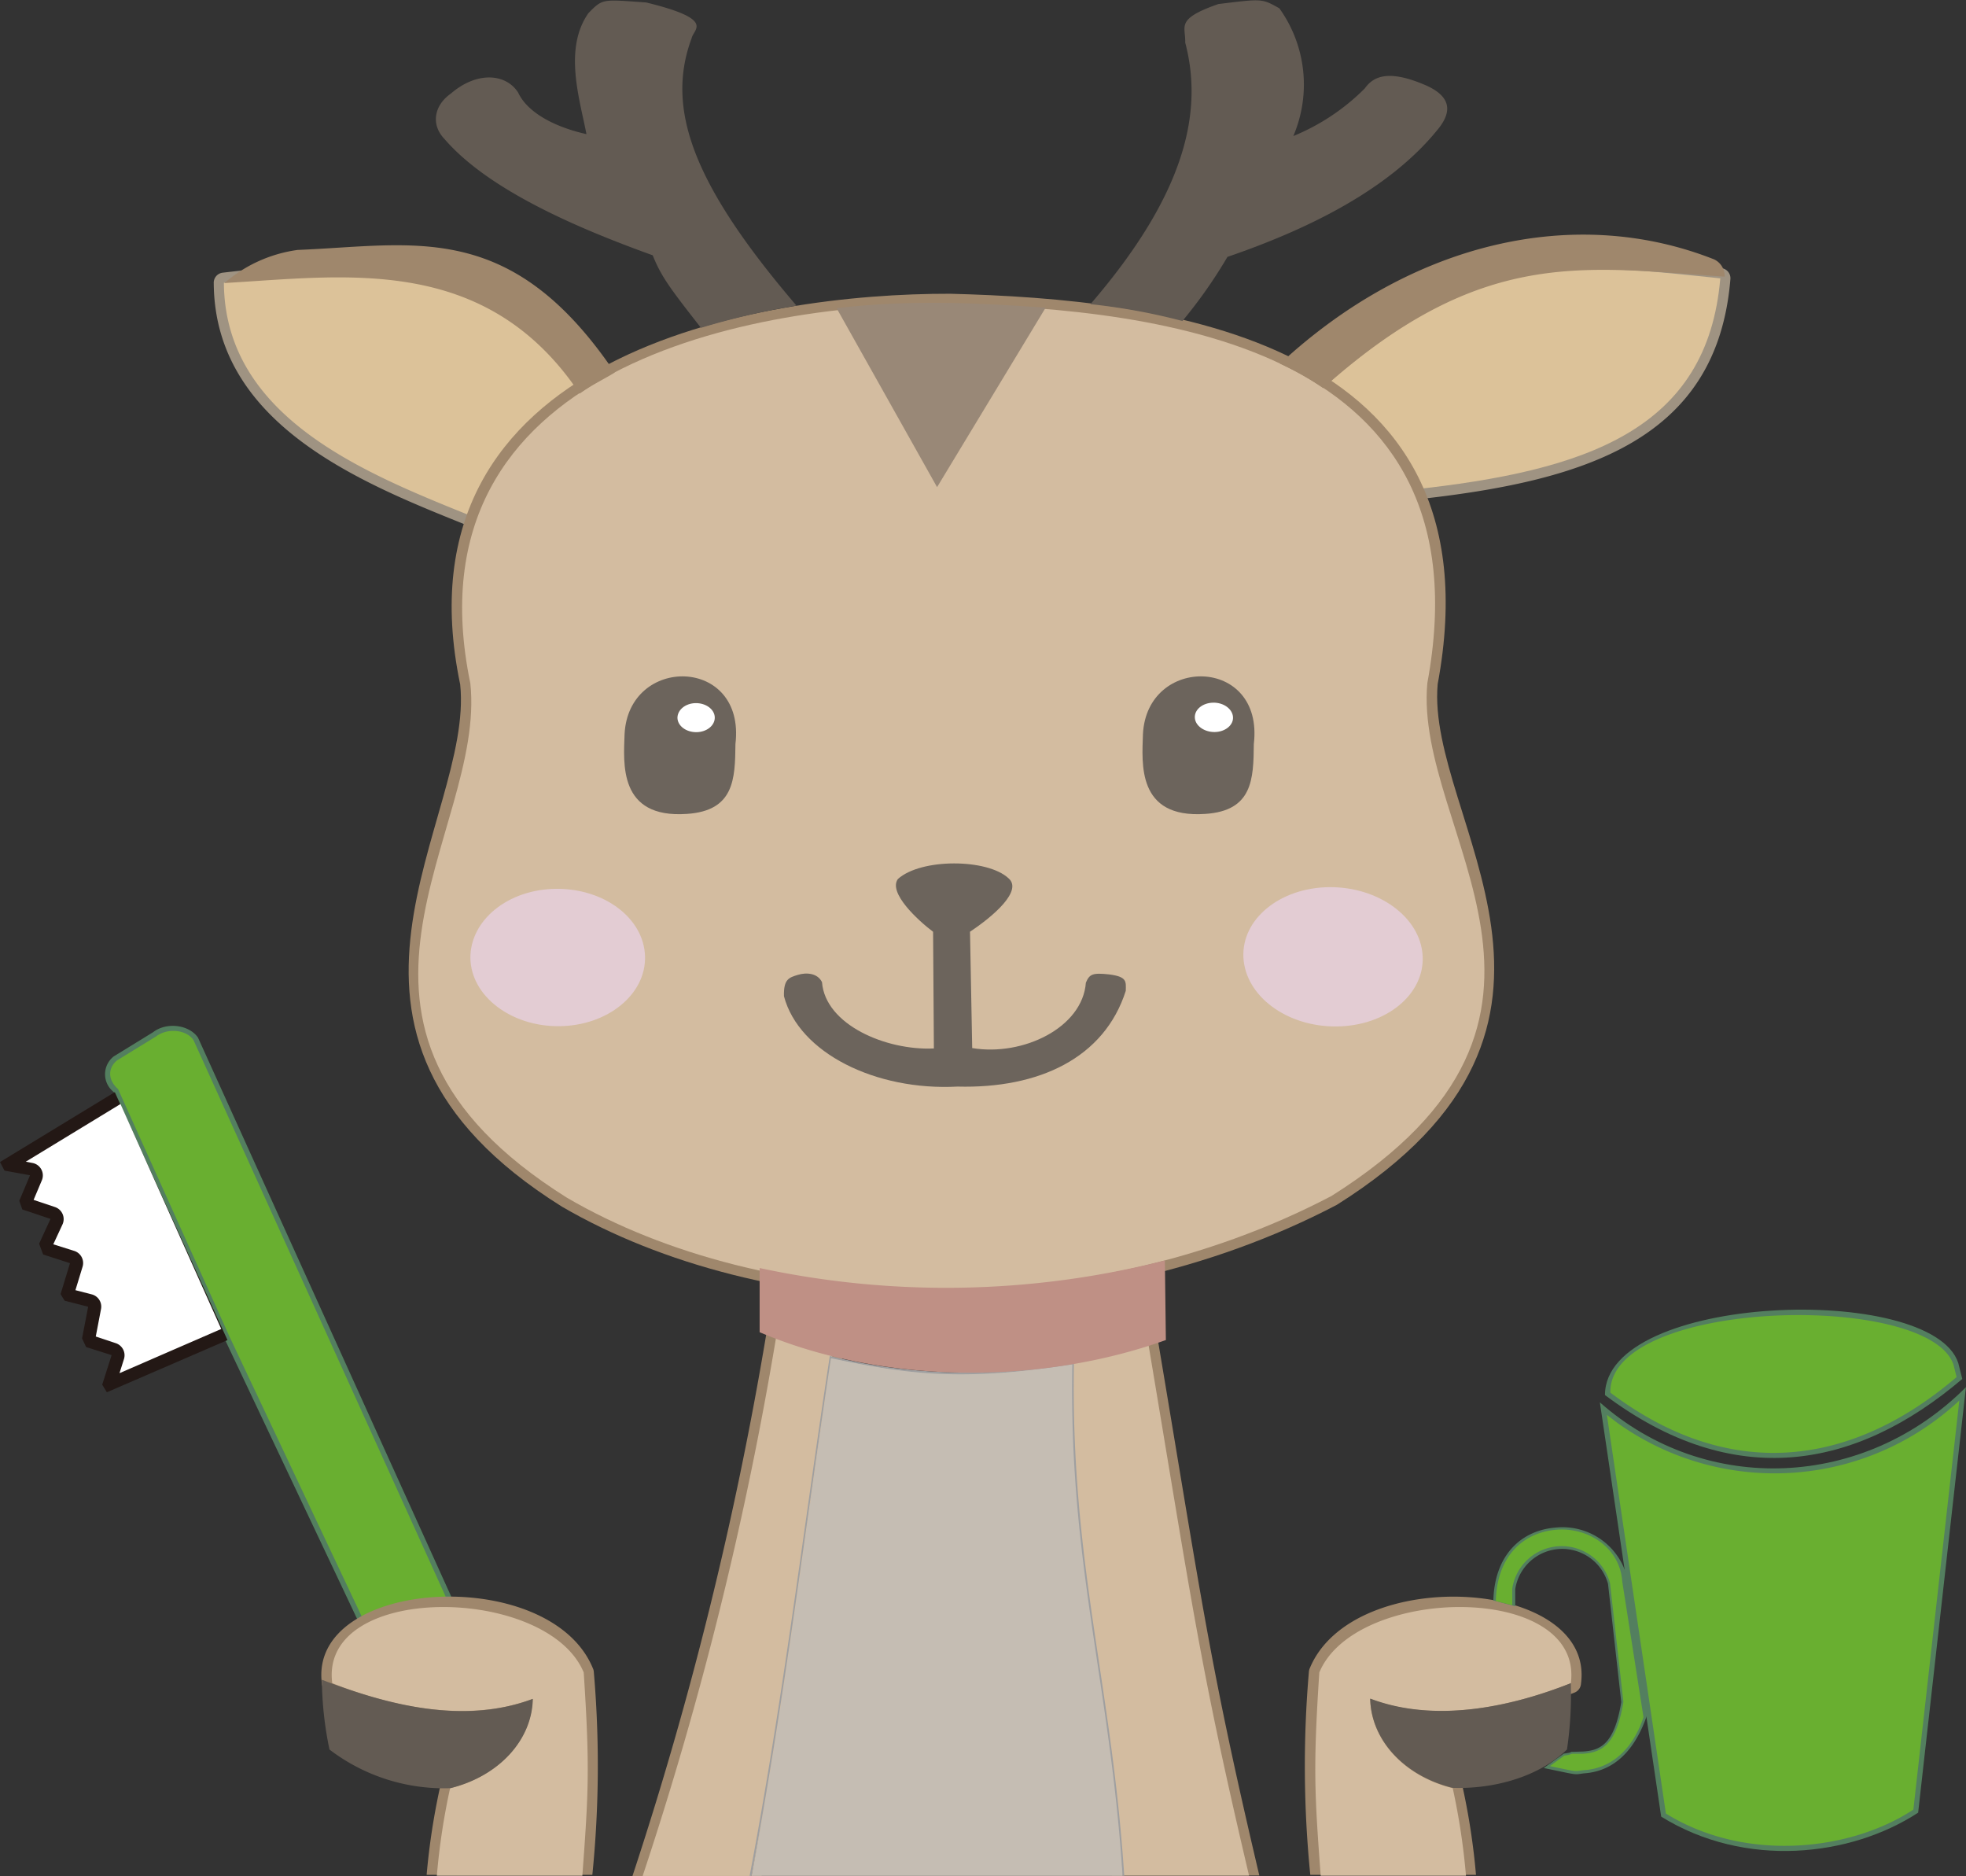 <svg id="レイヤー_1" data-name="レイヤー 1" xmlns="http://www.w3.org/2000/svg" viewBox="0 0 296.62 283.01"><rect x="0" y="0" width="296.62" height="283.01" fill="#333333" stroke="none"/><defs><style>.cls-1{fill:#537f5f;}.cls-2{fill:#69af30;}.cls-3{fill:#9f9382;}.cls-4{fill:#dcc299;}.cls-5{fill:#9f876c;}.cls-6{fill:#d3bca0;}.cls-7{fill:#635b53;}.cls-8{fill:#987;}.cls-9{fill:#e3ccd3;}.cls-10{fill:#6c645c;}.cls-11{fill:#231815;}.cls-12{fill:#c5bdb3;}.cls-13{fill:#9f9fa0;}.cls-14{fill:#fff;}.cls-15{fill:#bf9085;}</style></defs><title>character</title><path class="cls-1" d="M252.26,700.21l5.94-3.65c2-1.55,5.4-1.15,6.76.82l38.94,85.93a44,44,0,0,0-14.32,3.05L269,742.87,252.26,705.6A3.41,3.41,0,0,1,252.26,700.21Z" transform="translate(-235.09 -540.87)"/><path class="cls-2" d="M252.73,700.83l5.9-3.62c1.79-1.36,4.63-1,5.66.56l38.46,84.86.35.73a44,44,0,0,0-12.78,2.73l-20.58-43.55-16.84-37.4C251.33,703.75,251.36,702,252.73,700.83Z" transform="translate(-235.09 -540.87)"/><path class="cls-3" d="M267.34,583.6A1.53,1.53,0,0,1,268.7,582c20.93-2.45,42.36-3.14,55.13,17.35a1.55,1.55,0,0,1-.42,2.12,39.1,39.1,0,0,0-14.82,18.21,1.55,1.55,0,0,1-2,.84C290.94,614.21,267.49,605.48,267.34,583.6Z" transform="translate(-235.09 -540.87)"/><path class="cls-4" d="M268.87,583.53c21-2.44,41.41-3,53.67,16.68a40.75,40.75,0,0,0-15.37,18.89C291.11,612.61,269,604.27,268.87,583.53Z" transform="translate(-235.09 -540.87)"/><path class="cls-3" d="M494.61,581.31a1.53,1.53,0,0,1,1.55,1.7c-2,24.14-21.66,30.46-47.91,33.25a1.54,1.54,0,0,1-1.53-.82c-2.47-4.75-4.74-9-12.91-14.8a1.53,1.53,0,0,1-.12-2.4c24.1-21.81,41.19-19,60.89-16.93Z" transform="translate(-235.09 -540.87)"/><path class="cls-4" d="M494.64,582.84c-1.93,22.89-20.21,29.08-46.56,31.89-2.53-4.87-4.94-9.4-13.38-15.34,23.64-21.37,40-18.56,59.9-16.54Z" transform="translate(-235.09 -540.87)"/><path class="cls-5" d="M473.62,794.85a1.54,1.54,0,0,1-1,1.34c-7.7,3.06-19.14,6-29,3.15l0,.25c1.22,4.52,5.39,8.15,11,9.52a1.54,1.54,0,0,1,1.11,1.16,103.53,103.53,0,0,1,2.05,13.4h-25a165,165,0,0,1-.21-30.62,1.66,1.66,0,0,1,.15-.58C439.3,776.74,475.78,778.87,473.62,794.85Z" transform="translate(-235.09 -540.87)"/><path class="cls-5" d="M284.66,796.19a1.55,1.55,0,0,1-1-1.34c-2.15-16,34.33-18.11,40.86-2.38a1.48,1.48,0,0,1,.16.58,164.94,164.94,0,0,1-.22,30.62h-25a103.29,103.29,0,0,1,2.06-13.4,1.55,1.55,0,0,1,1.1-1.16c6-1.47,10.12-5.54,11-9.77l-.72.2C303.42,801.91,290.9,798.67,284.66,796.19Z" transform="translate(-235.09 -540.87)"/><path class="cls-5" d="M395.14,746.12a1.53,1.53,0,0,1,1.2-1.49,74.88,74.88,0,0,0,11.38-3.21,1.53,1.53,0,0,1,2,1.19c6.78,40.32,7.83,49.15,15.37,81.16H402.85C400.63,795.34,394.85,776.79,395.14,746.12Z" transform="translate(-235.09 -540.87)"/><path class="cls-5" d="M350.68,742.24a1.54,1.54,0,0,1,2.08-1.17,68,68,0,0,0,8.32,2.61,1.52,1.52,0,0,1,1.13,1.73c-4.12,25.6-6.67,51.69-12.23,78.42l-19.48.06A549.55,549.55,0,0,0,350.68,742.24Z" transform="translate(-235.09 -540.87)"/><path class="cls-5" d="M319.87,722.88c-42.32-26.45-13.18-58.24-15.35-78.77-10.43-50,45.08-59,73.94-58.93,31.62.82,83.3,6.39,73.54,58.88-1.83,20.34,28.44,51.1-15.22,78.55C398.28,742.76,350.22,740.54,319.87,722.88Z" transform="translate(-235.09 -540.87)"/><path class="cls-6" d="M320.67,721.56c-41.67-26.1-12.15-54.89-14.62-77.63-10-48.17,43-57.31,72.39-57.21,32.21.86,81.38,6.45,72,57.18-2.1,22.55,28.49,50.31-14.46,77.37C398.07,741.15,350.47,738.93,320.67,721.56Z" transform="translate(-235.09 -540.87)"/><path class="cls-5" d="M493.72,580a2.79,2.79,0,0,1,1.58,2.6c-21.41-1.42-36.68-4.51-60.58,16.81a43.09,43.09,0,0,0-6.5-3.68C448,577.39,472.68,571.68,493.72,580Z" transform="translate(-235.09 -540.87)"/><path class="cls-7" d="M430.22,561.39A32.7,32.7,0,0,0,441,554.21c1.33-1.87,3.63-2.89,9.24-.46,4.48,2,3.5,4.63,1.59,6.87-7.28,8.86-19.27,14.79-31.55,19a72.77,72.77,0,0,1-6.79,9.67,92.79,92.79,0,0,0-13.88-2.54c14.33-16.62,17.06-29,14.3-39.45.09-2.49-1.53-3.54,5-5.82,6.7-.82,6.53-.84,9.2.64A19.73,19.73,0,0,1,430.22,561.39Z" transform="translate(-235.09 -540.87)"/><path class="cls-7" d="M323.57,561.1c-1-5.25-3.49-12.86.3-18.25,2.2-2.25,2.11-2.06,8.7-1.61,10.54,2.57,7.16,4,6.88,5.37-3.95,10.59.1,22,15.81,40.36a113.43,113.43,0,0,0-14.41,3.35c-4.59-5.86-6-7.72-7.28-10.94-11.5-4.14-24.86-9.9-31.46-17.59-2-2.1-1.57-5,1-6.8,3.89-3.37,8.3-3.07,10.16-.15C314.62,557.77,318.63,560,323.57,561.1Z" transform="translate(-235.09 -540.87)"/><path class="cls-5" d="M280,578.57c17.58-.7,32.12-4.74,47.83,18.49-1.73,1.09-3.16,1.68-5.28,3.18-14.2-21.17-35.39-17.7-53.59-16.68A21.26,21.26,0,0,1,280,578.57Z" transform="translate(-235.09 -540.87)"/><path class="cls-8" d="M376.47,614.35l-15.16-27c11.65-1.36,22.2-.72,31.54-.07Z" transform="translate(-235.09 -540.87)"/><path class="cls-9" d="M422.69,685.31c-.3-5.79,5.49-10.54,12.93-10.62s13.77,4.52,14.11,10.33-5.48,10.62-13,10.68S423,691.11,422.69,685.31Z" transform="translate(-235.09 -540.87)"/><path class="cls-9" d="M306.06,685.41C306,679.7,311.71,675,319,674.94s13.25,4.46,13.41,10.19-5.65,10.46-12.93,10.53S306.17,691.13,306.06,685.41Z" transform="translate(-235.09 -540.87)"/><path class="cls-10" d="M370.56,673.46c3.48-3.14,13.48-3.09,16.68-.12,2.19,1.85-2.2,5.68-5.8,8.07l.33,17.55c7.66,1.28,16.65-3.08,17.15-9.86.55-1.3,1-1.52,3.52-1.25,2.73.35,2.53,1.08,2.5,2.48-3.24,10.15-13.13,14.76-25.38,14.44-12.36.66-23.93-5.08-26.19-13.63-.07-2.57.75-2.81,2.09-3.22s3-.25,3.65,1.1c.5,6.44,9.69,10.34,16.88,10l-.12-17.6C373.54,679.67,369.07,675.52,370.56,673.46Z" transform="translate(-235.09 -540.87)"/><path class="cls-6" d="M352.2,742.5a68.46,68.46,0,0,0,8.5,2.66c-4.15,25.73-6.66,51.58-12.26,78.68H332.05A537.18,537.18,0,0,0,352.2,742.5Z" transform="translate(-235.09 -540.87)"/><path class="cls-6" d="M396.68,746.13a77.1,77.1,0,0,0,11.55-3.26c6.78,40.37,7.85,49.22,15.31,80.92l-19.08,0C402.1,794.7,396.38,776.84,396.68,746.13Z" transform="translate(-235.09 -540.87)"/><path class="cls-6" d="M285.22,794.76c-2-15.25,32.47-14.83,37.94-1.61.93,14.26.73,18.06-.21,30.66H301a100.62,100.62,0,0,1,2-13.21c7.31-1.81,12.32-7.23,12.44-13.47C305.2,801,293.38,798,285.22,794.76Z" transform="translate(-235.09 -540.87)"/><path class="cls-7" d="M283.65,794.24c10.25,3.94,21.55,6.75,31.83,2.89-.12,6.24-5.13,11.66-12.44,13.47a28.49,28.49,0,0,1-18.24-5.83A53.56,53.56,0,0,1,283.65,794.24Z" transform="translate(-235.09 -540.87)"/><path class="cls-11" d="M235.09,716.15l17.32-10.54,17,37.4-18.2,7.87-.7-1.15,1.42-4.45-3.85-1.22-.61-1.31.92-4.77-3.55-.91-.61-1,1.42-4.66-4.05-1.31-.61-1.63,1.72-3.74-4.25-1.42L238,722l1.62-3.85-3.85-.7Z" transform="translate(-235.09 -540.87)"/><path class="cls-6" d="M472.09,794.76c-8.17,3.25-20,6.23-30.27,2.37.13,6.24,5.13,11.66,12.45,13.47a102.32,102.32,0,0,1,2,13.21H434.35c-.94-12.6-1.14-16.4-.21-30.66C439.62,779.93,474.06,779.51,472.09,794.76Z" transform="translate(-235.09 -540.87)"/><path class="cls-7" d="M472.09,794.76a57.46,57.46,0,0,1-.58,10c-4,3.92-10.62,6-17.24,5.79-7.32-1.81-12.32-7.23-12.45-13.47C452.1,801,463.92,798,472.09,794.76Z" transform="translate(-235.09 -540.87)"/><path class="cls-1" d="M476.47,752.4c16,14.16,39.93,13.08,55.23-2.29l-7.21,64.18c-10.2,6.67-26.1,8.45-38.77.6Zm.77-1.1c0-15.35,49.27-17,53.3-4.85l.61,2.42C515,762.6,496.62,765.83,477.24,751.3Z" transform="translate(-235.09 -540.87)"/><path class="cls-1" d="M460.4,782.29c.18-6.91,4.26-10.6,9.4-11a10.07,10.07,0,0,1,10.88,7.9l2.95,20.25c-1.88,5.63-5.15,8.62-9.53,8.92-1.71.21-.67.31-6.09-.8l3-2.17c2.62-.37-.81-.2,2.9-.32,2.66-.17,4.75-1.12,5.79-7.46l-2-17.83a7.17,7.17,0,0,0-14,.8l0,2.57Z" transform="translate(-235.09 -540.87)"/><path class="cls-12" d="M397,746.53c-.68,30.19,5.6,48.12,7.49,77.3h-56c5.13-27.08,8.21-53.09,12-78.17C370.75,747.9,380.53,749.31,397,746.53Z" transform="translate(-235.09 -540.87)"/><path class="cls-13" d="M397.12,746.26c-.54,30.55,5.68,48.27,7.59,77.56h-.25c-1.9-29.18-8.15-47.15-7.58-77.16-17,2.67-25,1.45-36.42-.92-3.83,25-6.9,51-12,78.09h-.27c5.15-27.17,8.2-53.05,12.1-78.43A84.58,84.58,0,0,0,397.12,746.26Z" transform="translate(-235.09 -540.87)"/><path class="cls-10" d="M338.72,663.64c-10.39.72-9.53-7.71-9.4-12,.57-12,18.3-11.78,16.73,1.46C346,658.41,345.86,663.17,338.72,663.64Z" transform="translate(-235.09 -540.87)"/><path class="cls-14" d="M337.3,649.16c0-1.21,1.2-2.21,2.75-2.23s2.85.94,2.88,2.15-1.19,2.21-2.75,2.23S337.33,650.37,337.3,649.16Z" transform="translate(-235.09 -540.87)"/><path class="cls-10" d="M416.94,663.64c-10.4.72-9.53-7.71-9.41-12,.57-12,18.3-11.78,16.73,1.46C424.21,658.41,424.08,663.17,416.94,663.64Z" transform="translate(-235.09 -540.87)"/><path class="cls-14" d="M415.36,649.12c-.06-1.22,1.17-2.23,2.76-2.26s2.92.95,3,2.17-1.18,2.24-2.76,2.26S415.42,650.34,415.36,649.12Z" transform="translate(-235.09 -540.87)"/><path class="cls-14" d="M253.27,707.4l15.2,33.93L253.12,748l.67-2.12a1.92,1.92,0,0,0-1.25-2.41l-3-1,.79-4.14a1.91,1.91,0,0,0-1.41-2.22l-2.45-.63,1.08-3.54a1.92,1.92,0,0,0-1.25-2.38l-3.17-1h0l1.39-3a1.92,1.92,0,0,0-1.14-2.62l-3.22-1.08,1.24-2.94a1.91,1.91,0,0,0-1.42-2.63l-1-.19Z" transform="translate(-235.09 -540.87)"/><path class="cls-2" d="M460.77,782.38c.17-6.84,4.18-10.33,9.07-10.76s9.66,2.75,10,7.76l3.21,20.5c-1.53,4.72-4.78,7.76-9,8-1.62.21-.83.27-5.12-.61l2.19-1.6a3.47,3.47,0,0,0,1.14-.26h0l1.6,0c2.89-.19,5.09-1.31,6.16-7.83L478,779.66a7.55,7.55,0,0,0-14.75.84l0,2.49Z" transform="translate(-235.09 -540.87)"/><path class="cls-2" d="M479.11,755.5a40.82,40.82,0,0,0,51.59-3.37l-6.93,61.7c-9.53,6.28-25.41,8-37.34.59l-8.9-60.13Zm-1.06-4.57c-.22-14.17,48-15.32,51.77-4.22l.47,1.88C514.91,761.72,496.57,764.89,478.05,750.93Z" transform="translate(-235.09 -540.87)"/><path class="cls-15" d="M349.7,741.82l0-9.68A134.16,134.16,0,0,0,410.84,731l.15,12C391.85,749.86,368.08,749.64,349.7,741.82Z" transform="translate(-235.09 -540.87)"/></svg>